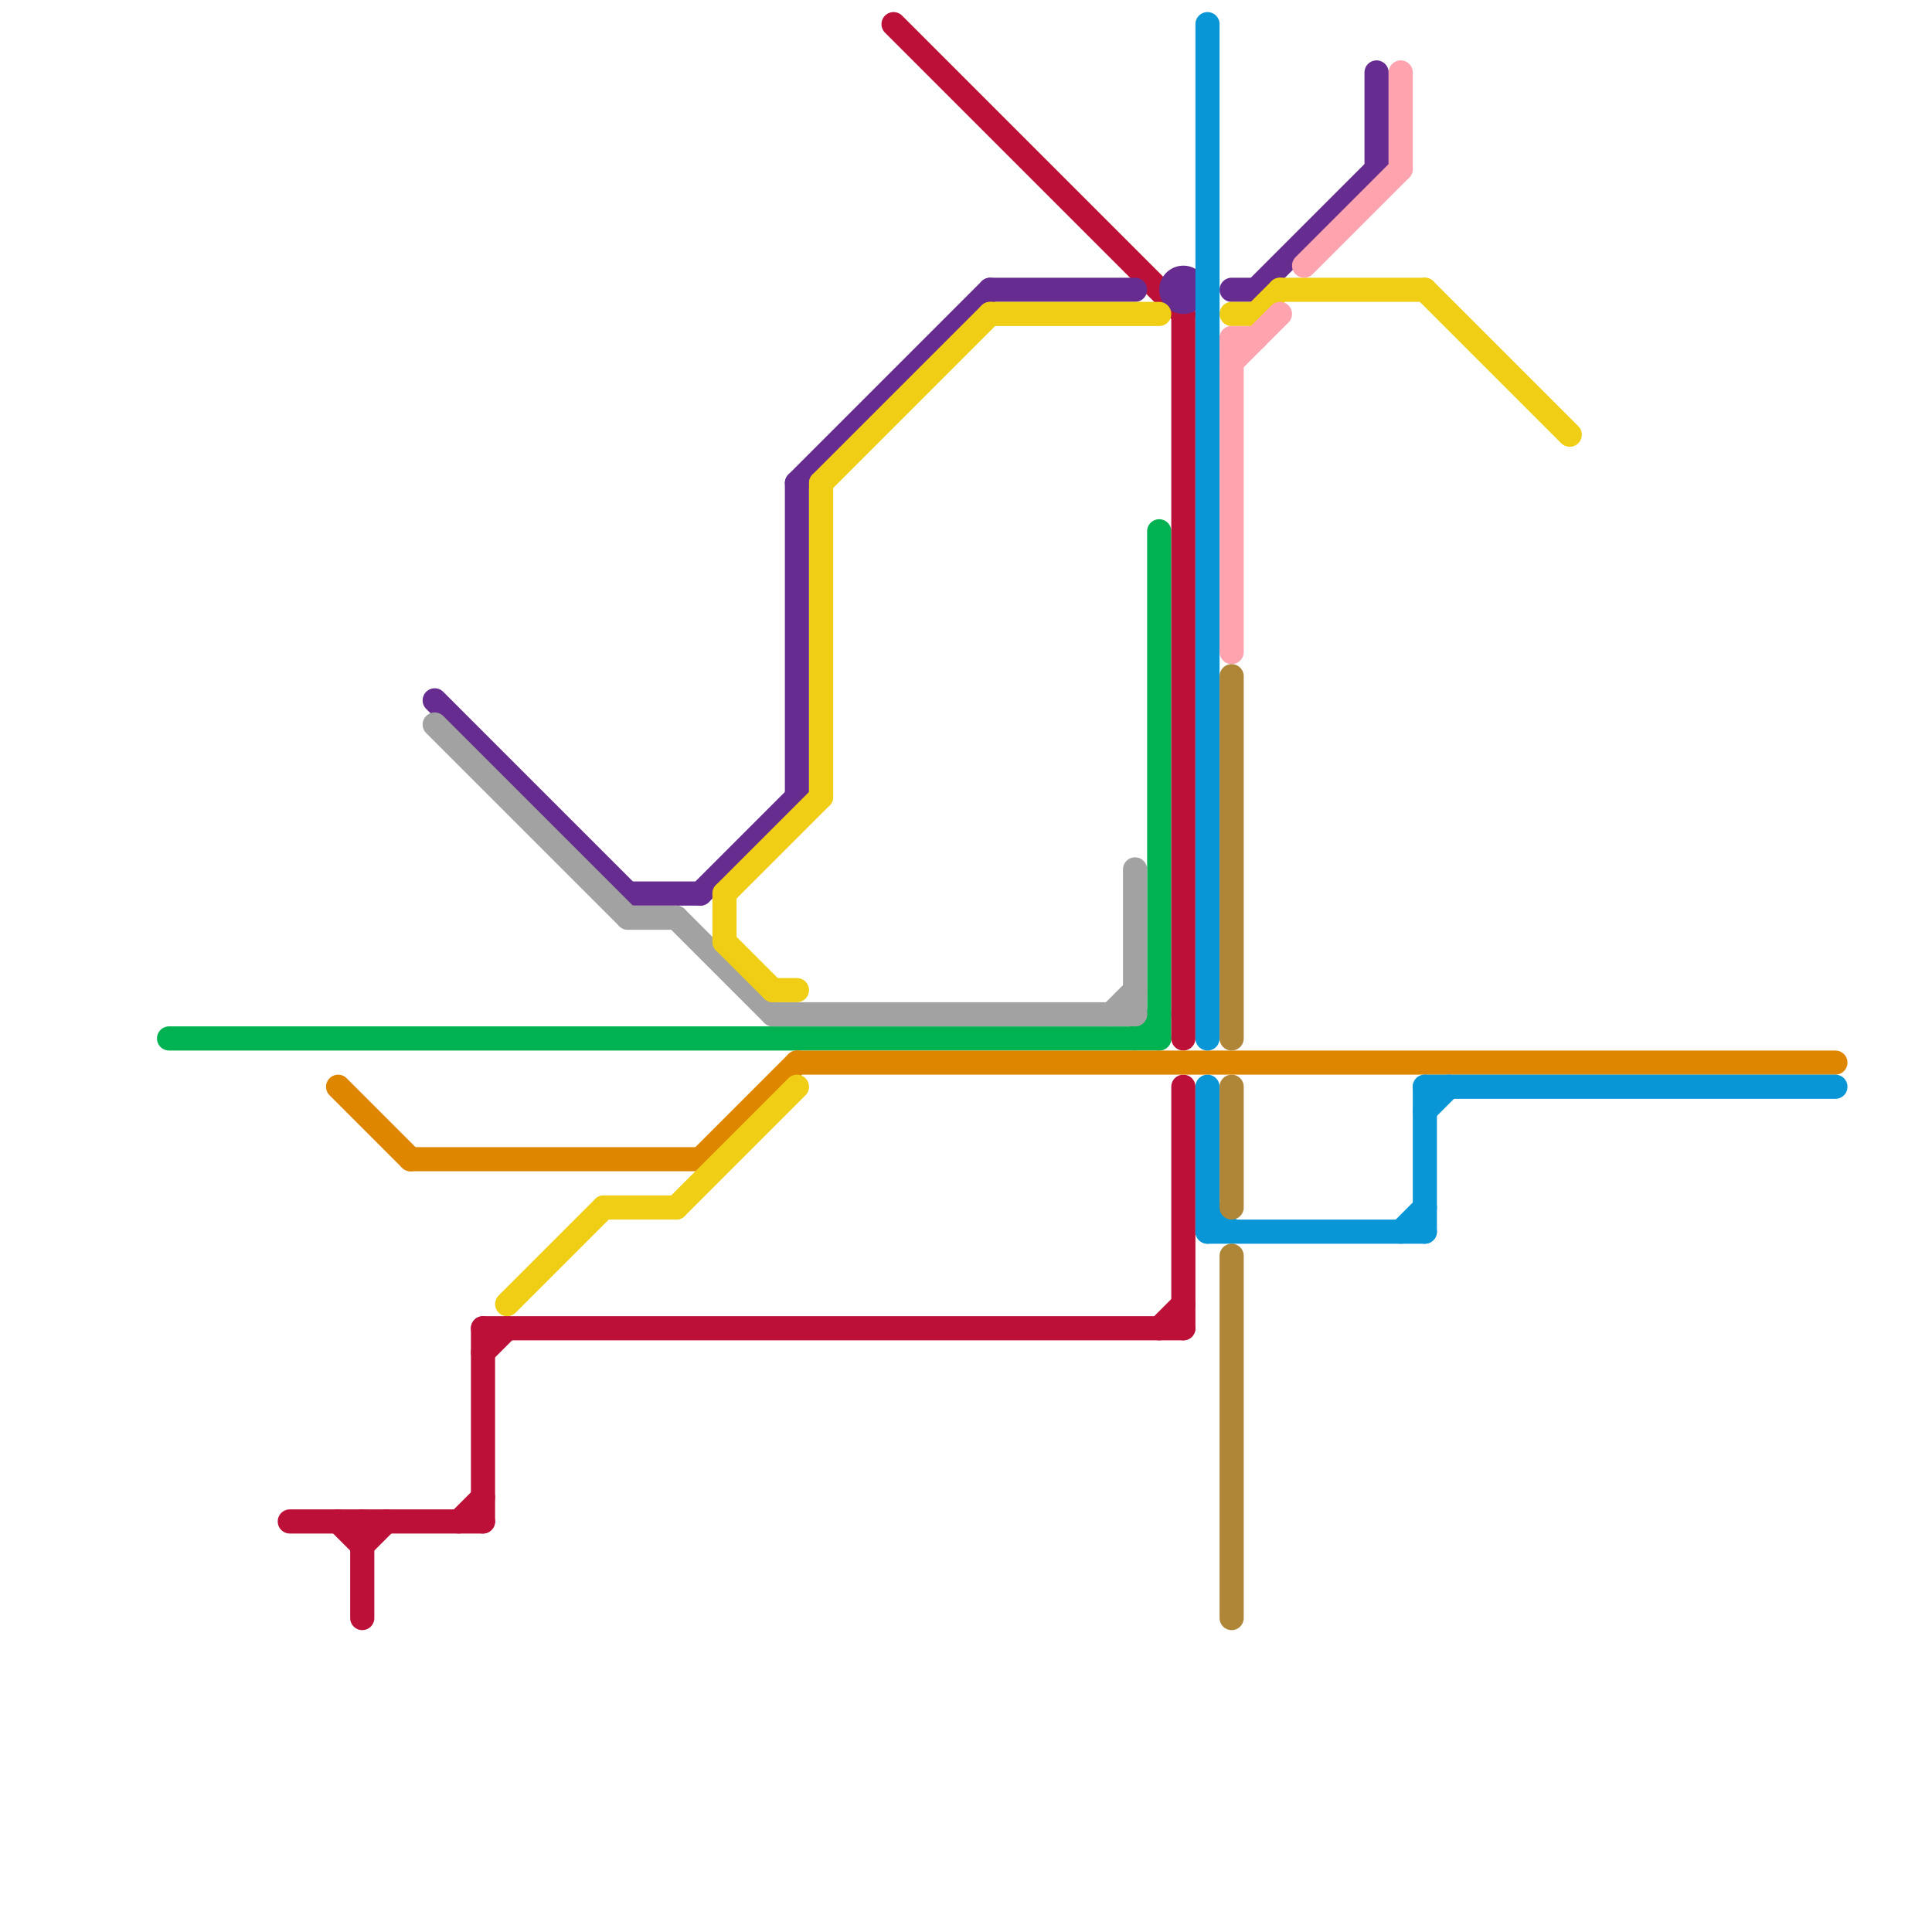 
<svg version="1.1" xmlns="http://www.w3.org/2000/svg" viewBox="0 0 80 80">
<style>text { font: 1px Helvetica; font-weight: 600; white-space: pre; dominant-baseline: central; } line { stroke-width: 1; fill: none; stroke-linecap: round; stroke-linejoin: round; } .c0 { stroke: #00b251 } .c1 { stroke: #bd1038 } .c2 { stroke: #df8600 } .c3 { stroke: #662c90 } .c4 { stroke: #a2a2a2 } .c5 { stroke: #f0ce15 } .c6 { stroke: #0896d7 } .c7 { stroke: #ffa3ae } .c8 { stroke: #af8538 }</style><defs><g id="wm-xf"><circle r="1.2" fill="#000"/><circle r="0.9" fill="#fff"/><circle r="0.6" fill="#000"/><circle r="0.3" fill="#fff"/></g><g id="wm"><circle r="0.6" fill="#000"/><circle r="0.3" fill="#fff"/></g></defs><line class="c0" x1="48" y1="22" x2="48" y2="43"/><line class="c0" x1="7" y1="43" x2="48" y2="43"/><line class="c0" x1="47" y1="43" x2="48" y2="42"/><line class="c1" x1="14" y1="63" x2="15" y2="64"/><line class="c1" x1="20" y1="55" x2="20" y2="63"/><line class="c1" x1="15" y1="64" x2="16" y2="63"/><line class="c1" x1="20" y1="56" x2="21" y2="55"/><line class="c1" x1="12" y1="63" x2="20" y2="63"/><line class="c1" x1="19" y1="63" x2="20" y2="62"/><line class="c1" x1="15" y1="63" x2="15" y2="67"/><line class="c1" x1="37" y1="1" x2="49" y2="13"/><line class="c1" x1="48" y1="55" x2="49" y2="54"/><line class="c1" x1="20" y1="55" x2="49" y2="55"/><line class="c1" x1="49" y1="13" x2="49" y2="43"/><line class="c1" x1="49" y1="45" x2="49" y2="55"/><line class="c2" x1="33" y1="44" x2="76" y2="44"/><line class="c2" x1="17" y1="48" x2="29" y2="48"/><line class="c2" x1="29" y1="48" x2="33" y2="44"/><line class="c2" x1="14" y1="45" x2="17" y2="48"/><line class="c3" x1="51" y1="12" x2="52" y2="12"/><line class="c3" x1="41" y1="12" x2="47" y2="12"/><line class="c3" x1="18" y1="29" x2="26" y2="37"/><line class="c3" x1="57" y1="3" x2="57" y2="7"/><line class="c3" x1="33" y1="20" x2="33" y2="33"/><line class="c3" x1="26" y1="37" x2="29" y2="37"/><line class="c3" x1="52" y1="12" x2="57" y2="7"/><line class="c3" x1="29" y1="37" x2="33" y2="33"/><line class="c3" x1="33" y1="20" x2="41" y2="12"/><circle cx="49" cy="12" r="1" fill="#662c90" /><line class="c4" x1="26" y1="38" x2="28" y2="38"/><line class="c4" x1="46" y1="42" x2="47" y2="41"/><line class="c4" x1="32" y1="42" x2="47" y2="42"/><line class="c4" x1="47" y1="36" x2="47" y2="42"/><line class="c4" x1="28" y1="38" x2="32" y2="42"/><line class="c4" x1="18" y1="30" x2="26" y2="38"/><line class="c5" x1="30" y1="37" x2="30" y2="39"/><line class="c5" x1="59" y1="12" x2="65" y2="18"/><line class="c5" x1="53" y1="12" x2="59" y2="12"/><line class="c5" x1="25" y1="50" x2="28" y2="50"/><line class="c5" x1="32" y1="41" x2="33" y2="41"/><line class="c5" x1="51" y1="13" x2="52" y2="13"/><line class="c5" x1="34" y1="20" x2="34" y2="33"/><line class="c5" x1="34" y1="20" x2="41" y2="13"/><line class="c5" x1="21" y1="54" x2="25" y2="50"/><line class="c5" x1="52" y1="13" x2="53" y2="12"/><line class="c5" x1="28" y1="50" x2="33" y2="45"/><line class="c5" x1="41" y1="13" x2="48" y2="13"/><line class="c5" x1="30" y1="37" x2="34" y2="33"/><line class="c5" x1="30" y1="39" x2="32" y2="41"/><line class="c6" x1="59" y1="45" x2="59" y2="51"/><line class="c6" x1="59" y1="46" x2="60" y2="45"/><line class="c6" x1="50" y1="1" x2="50" y2="43"/><line class="c6" x1="50" y1="45" x2="50" y2="51"/><line class="c6" x1="50" y1="50" x2="51" y2="51"/><line class="c6" x1="58" y1="51" x2="59" y2="50"/><line class="c6" x1="59" y1="45" x2="76" y2="45"/><line class="c6" x1="50" y1="51" x2="59" y2="51"/><line class="c7" x1="51" y1="14" x2="51" y2="27"/><line class="c7" x1="51" y1="15" x2="53" y2="13"/><line class="c7" x1="54" y1="11" x2="58" y2="7"/><line class="c7" x1="58" y1="3" x2="58" y2="7"/><line class="c7" x1="51" y1="14" x2="52" y2="14"/><line class="c8" x1="51" y1="45" x2="51" y2="50"/><line class="c8" x1="51" y1="52" x2="51" y2="67"/><line class="c8" x1="51" y1="28" x2="51" y2="43"/>
</svg>
